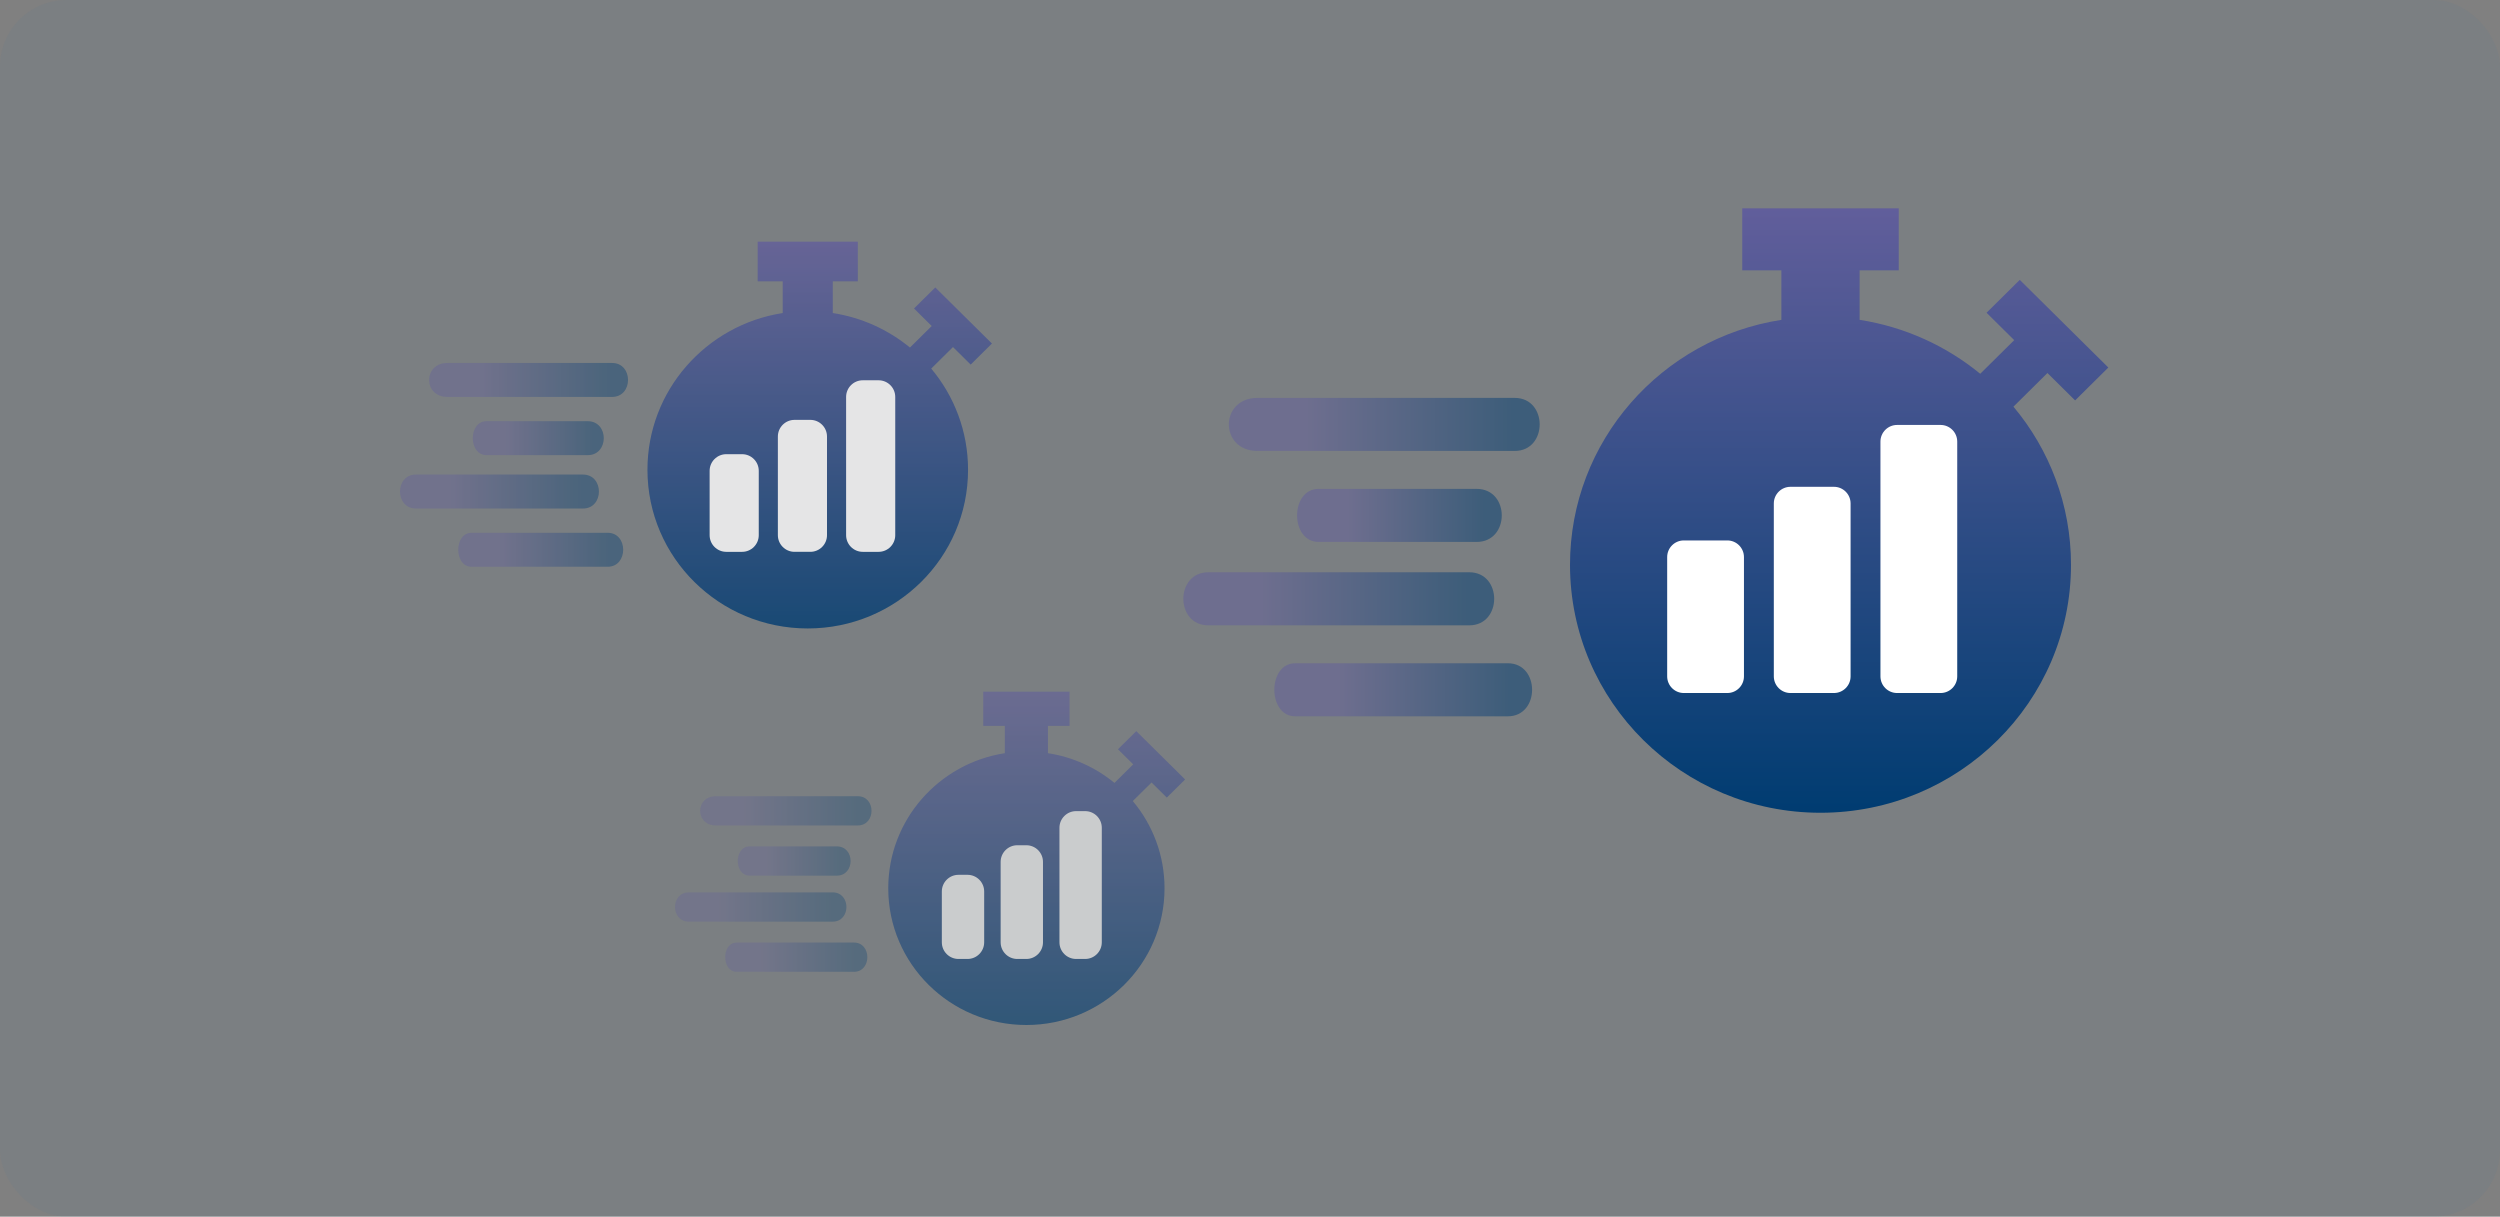 <?xml version="1.0" encoding="UTF-8"?> <svg xmlns="http://www.w3.org/2000/svg" width="300" height="146" viewBox="0 0 300 146" fill="none"><rect x="0" y="0" width="300" height="146" fill="#808080" stroke="none"/><rect width="300" height="146" rx="8" fill="#2774AE" fill-opacity="0.05"></rect><path d="M209.069 25.003V32.441H213.765V38.382C199.395 40.615 188.401 52.925 188.401 67.775C188.401 84.209 201.86 97.531 218.461 97.531C235.062 97.531 248.52 84.209 248.52 67.775C248.52 60.564 245.928 53.952 241.614 48.799L245.692 44.762L249.013 48.05L253 44.103L242.372 33.583L238.385 37.53L241.706 40.817L237.627 44.854C233.565 41.522 228.603 39.229 223.154 38.381V32.438H227.85V25H218.455L209.07 25.003H209.069Z" fill="url(#paint0_linear_334_544)"></path><path fill-rule="evenodd" clip-rule="evenodd" d="M227.654 50.994C226.549 50.994 225.654 51.889 225.654 52.994V81.163C225.654 82.268 226.549 83.163 227.654 83.163H232.867C233.972 83.163 234.867 82.268 234.867 81.163V52.994C234.867 51.889 233.972 50.994 232.867 50.994H227.654ZM212.858 60.417C212.858 59.313 213.753 58.417 214.858 58.417H220.071C221.176 58.417 222.071 59.313 222.071 60.417V81.163C222.071 82.267 221.176 83.163 220.071 83.163H214.858C213.753 83.163 212.858 82.267 212.858 81.163V60.417ZM200.061 66.852C200.061 65.747 200.957 64.852 202.061 64.852H207.275C208.379 64.852 209.275 65.747 209.275 66.852V81.163C209.275 82.268 208.379 83.163 207.275 83.163H202.061C200.957 83.163 200.061 82.268 200.061 81.163V66.852Z" fill="white"></path><path fill-rule="evenodd" clip-rule="evenodd" d="M150.89 47.746H181.761C185.763 47.746 185.763 54.115 181.761 54.115H150.89C146.315 54.115 146.315 47.746 150.89 47.746Z" fill="url(#paint1_linear_334_544)" fill-opacity="0.5"></path><path fill-rule="evenodd" clip-rule="evenodd" d="M158.235 58.664H177.197C181.219 58.664 181.219 65.033 177.197 65.033H158.235C154.786 65.033 154.786 58.664 158.235 58.664Z" fill="url(#paint2_linear_334_544)" fill-opacity="0.5"></path><path fill-rule="evenodd" clip-rule="evenodd" d="M144.99 68.672H176.313C180.3 68.672 180.3 75.041 176.313 75.041H144.99C141.003 75.041 141.003 68.672 144.99 68.672Z" fill="url(#paint3_linear_334_544)" fill-opacity="0.5"></path><path fill-rule="evenodd" clip-rule="evenodd" d="M155.416 79.59H180.94C184.824 79.59 184.824 85.959 180.94 85.959H155.416C152.086 85.959 152.086 79.59 155.416 79.59V79.59Z" fill="url(#paint4_linear_334_544)" fill-opacity="0.5"></path><g opacity="0.6"><path d="M117.988 83.001V87.104H120.577V90.38C112.652 91.611 106.59 98.4 106.59 106.59C106.59 115.653 114.012 123 123.167 123C132.322 123 139.744 115.653 139.744 106.59C139.744 102.613 138.315 98.966 135.936 96.125L138.185 93.899L140.016 95.711L142.215 93.535L136.354 87.734L134.155 89.91L135.986 91.723L133.737 93.949C131.497 92.111 128.761 90.847 125.755 90.379V87.102H128.345V83H123.164L117.988 83.001H117.988Z" fill="url(#paint5_linear_334_544)"></path><path fill-rule="evenodd" clip-rule="evenodd" d="M129.134 97.335C128.029 97.335 127.134 98.231 127.134 99.335V113.076C127.134 114.181 128.029 115.076 129.134 115.076H130.215C131.32 115.076 132.215 114.181 132.215 113.076V99.335C132.215 98.231 131.32 97.335 130.215 97.335H129.134ZM120.077 103.429C120.077 102.325 120.972 101.429 122.077 101.429H123.158C124.262 101.429 125.158 102.325 125.158 103.429V113.076C125.158 114.18 124.262 115.076 123.158 115.076H122.077C120.972 115.076 120.077 114.18 120.077 113.076V103.429ZM113.02 106.978C113.02 105.873 113.915 104.978 115.02 104.978H116.101C117.205 104.978 118.101 105.873 118.101 106.978V113.076C118.101 114.181 117.205 115.076 116.101 115.076H115.02C113.915 115.076 113.02 114.181 113.02 113.076V106.978Z" fill="white"></path><path fill-rule="evenodd" clip-rule="evenodd" d="M85.903 95.544H102.928C105.135 95.544 105.135 99.056 102.928 99.056H85.903C83.38 99.056 83.38 95.544 85.903 95.544Z" fill="url(#paint6_linear_334_544)" fill-opacity="0.5"></path><path fill-rule="evenodd" clip-rule="evenodd" d="M89.953 101.565H100.41C102.628 101.565 102.628 105.078 100.41 105.078H89.953C88.051 105.078 88.051 101.565 89.953 101.565Z" fill="url(#paint7_linear_334_544)" fill-opacity="0.5"></path><path fill-rule="evenodd" clip-rule="evenodd" d="M82.649 107.085H99.923C102.122 107.085 102.122 110.597 99.923 110.597H82.649C80.45 110.597 80.45 107.085 82.649 107.085Z" fill="url(#paint8_linear_334_544)" fill-opacity="0.5"></path><path fill-rule="evenodd" clip-rule="evenodd" d="M88.399 113.106H102.475C104.617 113.106 104.617 116.618 102.475 116.618H88.399C86.562 116.618 86.562 113.106 88.399 113.106V113.106Z" fill="url(#paint9_linear_334_544)" fill-opacity="0.5"></path></g><g opacity="0.8"><path d="M90.92 29.002V33.762H93.925V37.564C84.729 38.993 77.694 46.87 77.694 56.373C77.694 66.89 86.307 75.415 96.93 75.415C107.554 75.415 116.166 66.89 116.166 56.373C116.166 51.758 114.507 47.527 111.747 44.23L114.357 41.647L116.482 43.75L119.033 41.225L112.232 34.493L109.68 37.018L111.806 39.122L109.196 41.705C106.596 39.573 103.421 38.106 99.934 37.563V33.76H102.939V29H96.927L90.921 29.002H90.92Z" fill="url(#paint10_linear_334_544)"></path><path fill-rule="evenodd" clip-rule="evenodd" d="M103.533 45.634C102.428 45.634 101.533 46.53 101.533 47.634V64.221C101.533 65.325 102.428 66.221 103.533 66.221H105.429C106.534 66.221 107.429 65.325 107.429 64.221V47.634C107.429 46.53 106.534 45.634 105.429 45.634H103.533ZM93.344 52.385C93.344 51.28 94.24 50.385 95.344 50.385H97.24C98.345 50.385 99.24 51.28 99.24 52.385V64.22C99.24 65.325 98.345 66.22 97.24 66.22H95.344C94.24 66.22 93.344 65.325 93.344 64.22V52.385ZM85.155 56.502C85.155 55.398 86.051 54.502 87.155 54.502H89.051C90.156 54.502 91.051 55.398 91.051 56.502V64.221C91.051 65.325 90.156 66.221 89.051 66.221H87.155C86.051 66.221 85.155 65.325 85.155 64.221V56.502Z" fill="white"></path><path fill-rule="evenodd" clip-rule="evenodd" d="M53.689 43.556H73.445C76.005 43.556 76.005 47.632 73.445 47.632H53.689C50.762 47.632 50.762 43.556 53.689 43.556Z" fill="url(#paint11_linear_334_544)" fill-opacity="0.5"></path><path fill-rule="evenodd" clip-rule="evenodd" d="M58.389 50.543H70.523C73.097 50.543 73.097 54.618 70.523 54.618H58.389C56.182 54.618 56.182 50.543 58.389 50.543Z" fill="url(#paint12_linear_334_544)" fill-opacity="0.5"></path><path fill-rule="evenodd" clip-rule="evenodd" d="M49.913 56.947H69.958C72.509 56.947 72.509 61.023 69.958 61.023H49.913C47.362 61.023 47.362 56.947 49.913 56.947Z" fill="url(#paint13_linear_334_544)" fill-opacity="0.5"></path><path fill-rule="evenodd" clip-rule="evenodd" d="M56.586 63.934H72.919C75.405 63.934 75.405 68.01 72.919 68.01H56.586C54.455 68.01 54.455 63.934 56.586 63.934V63.934Z" fill="url(#paint14_linear_334_544)" fill-opacity="0.5"></path></g><defs><linearGradient id="paint0_linear_334_544" x1="220.701" y1="25" x2="220.701" y2="97.531" gradientUnits="userSpaceOnUse"><stop stop-color="#615E9B"></stop><stop offset="1" stop-color="#003C71"></stop></linearGradient><linearGradient id="paint1_linear_334_544" x1="156.983" y1="53.205" x2="181.588" y2="53.205" gradientUnits="userSpaceOnUse"><stop stop-color="#615E9B"></stop><stop offset="1" stop-color="#003C71"></stop></linearGradient><linearGradient id="paint2_linear_334_544" x1="161.92" y1="64.123" x2="178.123" y2="64.123" gradientUnits="userSpaceOnUse"><stop stop-color="#615E9B"></stop><stop offset="1" stop-color="#003C71"></stop></linearGradient><linearGradient id="paint3_linear_334_544" x1="151.524" y1="74.131" x2="176.129" y2="74.131" gradientUnits="userSpaceOnUse"><stop stop-color="#615E9B"></stop><stop offset="1" stop-color="#003C71"></stop></linearGradient><linearGradient id="paint4_linear_334_544" x1="160.817" y1="85.049" x2="181.22" y2="85.049" gradientUnits="userSpaceOnUse"><stop stop-color="#615E9B"></stop><stop offset="1" stop-color="#003C71"></stop></linearGradient><linearGradient id="paint5_linear_334_544" x1="124.402" y1="83" x2="124.402" y2="123" gradientUnits="userSpaceOnUse"><stop stop-color="#615E9B"></stop><stop offset="1" stop-color="#003C71"></stop></linearGradient><linearGradient id="paint6_linear_334_544" x1="89.263" y1="98.555" x2="102.832" y2="98.555" gradientUnits="userSpaceOnUse"><stop stop-color="#615E9B"></stop><stop offset="1" stop-color="#003C71"></stop></linearGradient><linearGradient id="paint7_linear_334_544" x1="91.985" y1="104.576" x2="100.921" y2="104.576" gradientUnits="userSpaceOnUse"><stop stop-color="#615E9B"></stop><stop offset="1" stop-color="#003C71"></stop></linearGradient><linearGradient id="paint8_linear_334_544" x1="86.252" y1="110.095" x2="99.821" y2="110.095" gradientUnits="userSpaceOnUse"><stop stop-color="#615E9B"></stop><stop offset="1" stop-color="#003C71"></stop></linearGradient><linearGradient id="paint9_linear_334_544" x1="91.377" y1="116.116" x2="102.629" y2="116.116" gradientUnits="userSpaceOnUse"><stop stop-color="#615E9B"></stop><stop offset="1" stop-color="#003C71"></stop></linearGradient><linearGradient id="paint10_linear_334_544" x1="98.364" y1="29" x2="98.364" y2="75.415" gradientUnits="userSpaceOnUse"><stop stop-color="#615E9B"></stop><stop offset="1" stop-color="#003C71"></stop></linearGradient><linearGradient id="paint11_linear_334_544" x1="57.589" y1="47.049" x2="73.334" y2="47.049" gradientUnits="userSpaceOnUse"><stop stop-color="#615E9B"></stop><stop offset="1" stop-color="#003C71"></stop></linearGradient><linearGradient id="paint12_linear_334_544" x1="60.747" y1="54.036" x2="71.116" y2="54.036" gradientUnits="userSpaceOnUse"><stop stop-color="#615E9B"></stop><stop offset="1" stop-color="#003C71"></stop></linearGradient><linearGradient id="paint13_linear_334_544" x1="54.095" y1="60.441" x2="69.84" y2="60.441" gradientUnits="userSpaceOnUse"><stop stop-color="#615E9B"></stop><stop offset="1" stop-color="#003C71"></stop></linearGradient><linearGradient id="paint14_linear_334_544" x1="60.042" y1="67.427" x2="73.099" y2="67.427" gradientUnits="userSpaceOnUse"><stop stop-color="#615E9B"></stop><stop offset="1" stop-color="#003C71"></stop></linearGradient></defs></svg> 